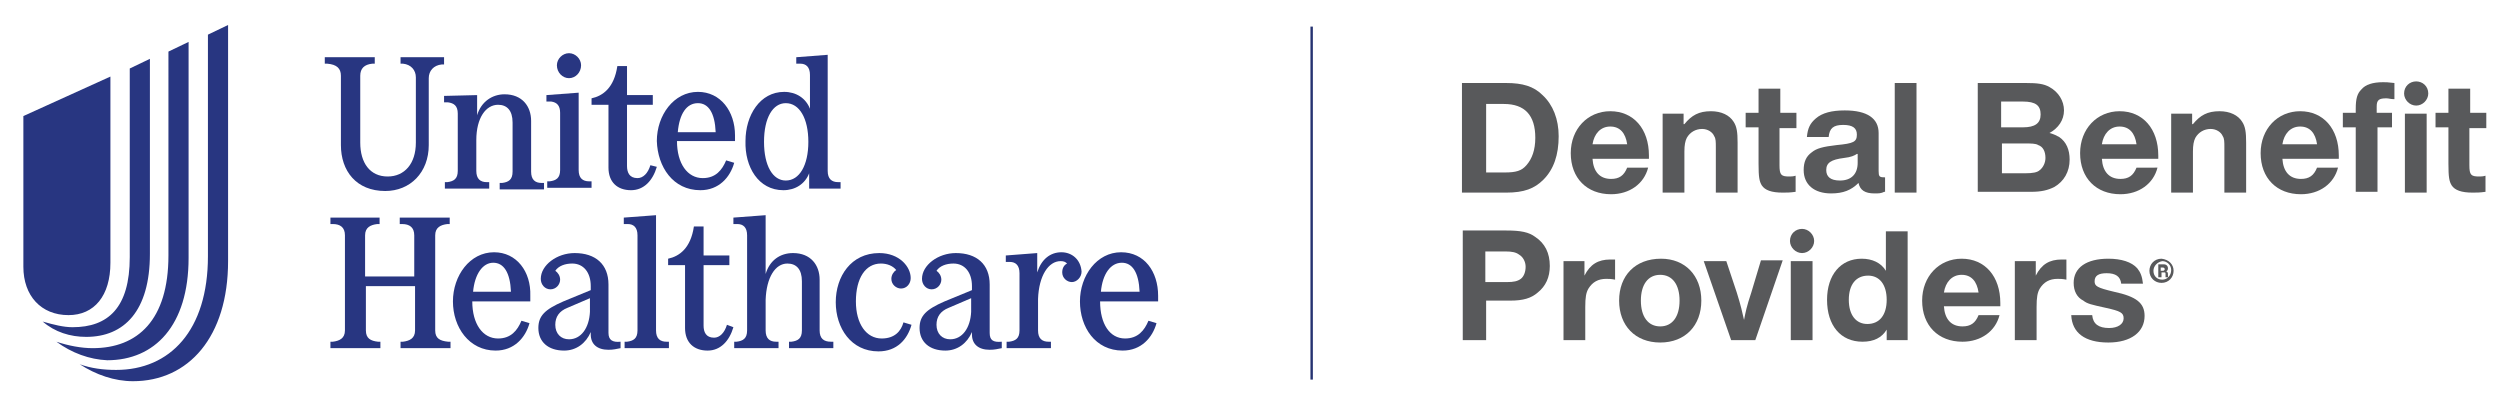 <?xml version="1.0" encoding="utf-8"?>
<!-- Generator: Adobe Illustrator 24.2.1, SVG Export Plug-In . SVG Version: 6.00 Build 0)  -->
<svg version="1.1" id="Layer_1" xmlns="http://www.w3.org/2000/svg" xmlns:xlink="http://www.w3.org/1999/xlink" x="0px" y="0px"
	 viewBox="0 0 310.2 51.9" style="enable-background:new 0 0 310.2 51.9;" xml:space="preserve">
<style type="text/css">
	.st0{fill:#58595B;}
	.st1{fill:#263371;}
	.st2{fill:#283681;}
</style>
<g>
	<g>
		<g>
			<g>
				<g>
					<g>
						<g>
							<path class="st0" d="M186.9,10.3c2,0,3.4,0.4,4.5,1.5c1.3,1.2,2,3,2,5.1c0,2.3-0.6,4.1-1.9,5.4c-1.1,1.1-2.4,1.6-4.6,1.6
								h-5.5V10.3H186.9z M184.4,21.4h2.3c1.4,0,2.1-0.2,2.7-0.9c0.7-0.8,1.1-1.9,1.1-3.4c0-2.8-1.3-4.2-3.9-4.2h-2.2V21.4z"/>
							<path class="st0" d="M204.5,20.8c-0.5,2-2.3,3.3-4.6,3.3c-3,0-5-2-5-5.1c0-3,2.1-5.2,4.9-5.2c2.9,0,4.8,2.2,4.8,5.5v0.4h-7
								c0.1,1.6,0.9,2.5,2.3,2.5c1,0,1.6-0.4,2-1.4H204.5z M201.9,17.9c-0.2-1.4-0.9-2.2-2.1-2.2c-1.2,0-2,0.9-2.2,2.2H201.9z"/>
							<path class="st0" d="M209,15.4c0.9-1.1,1.8-1.6,3.3-1.6c1.3,0,2.3,0.5,2.8,1.3c0.4,0.6,0.5,1.3,0.5,2.6v6.2h-2.7v-5.6
								c0-0.7,0-1.1-0.2-1.4c-0.2-0.5-0.8-0.9-1.5-0.9c-0.8,0-1.5,0.4-1.9,1.1c-0.2,0.4-0.3,0.9-0.3,1.7v5.1h-2.7v-9.8h2.6V15.4z"/>
							<path class="st0" d="M222.8,15.9h-2v4.6c0,1.2,0.2,1.4,1.2,1.4c0.2,0,0.5,0,0.8-0.1v2c-0.7,0.1-1.1,0.1-1.6,0.1
								c-1.4,0-2.2-0.3-2.6-0.9c-0.3-0.5-0.4-1-0.4-2.7v-4.5h-1.6v-1.8h1.6v-3h2.7v3h2V15.9z"/>
							<path class="st0" d="M233.8,23.8c-0.4,0.2-0.7,0.2-1.2,0.2c-1.2,0-1.8-0.4-2-1.3c-0.9,0.9-1.9,1.3-3.4,1.3
								c-2.1,0-3.4-1.1-3.4-2.9c0-1,0.3-1.7,1-2.2c0.6-0.5,1.4-0.7,3.1-0.9c2.1-0.2,2.5-0.4,2.5-1.3c0-0.8-0.5-1.2-1.7-1.2
								c-1.2,0-1.7,0.4-1.8,1.5h-2.7c0.1-1.1,0.4-1.7,1.1-2.3c0.8-0.7,2-1,3.6-1c2.8,0,4.2,1,4.2,2.8v4.7c0,0.7,0.1,0.8,0.7,0.8h0.1
								V23.8z M230.4,19.1c-0.3,0.2-0.7,0.4-1.6,0.5c-1.6,0.2-2.2,0.6-2.2,1.5c0,0.8,0.5,1.3,1.7,1.3c1.4,0,2.2-0.8,2.2-2.2V19.1z"
								/>
							<path class="st0" d="M237.8,23.9h-2.7V10.3h2.7V23.9z"/>
							<path class="st0" d="M251.4,10.3c1.4,0,2.2,0.1,2.9,0.5c1.1,0.6,1.8,1.7,1.8,2.9s-0.7,2.2-1.8,2.8c0.7,0.2,0.8,0.3,1.2,0.5
								c0.9,0.6,1.3,1.6,1.3,2.8c0,1.5-0.7,2.7-1.9,3.4c-0.8,0.4-1.6,0.6-2.9,0.6h-6.6V10.3H251.4z M248.3,15.8h2.7
								c1.5,0,2.2-0.5,2.2-1.6c0-1.1-0.6-1.6-2.2-1.6h-2.7V15.8z M248.3,21.5h3c0.9,0,1.5-0.1,1.8-0.4c0.4-0.3,0.7-0.9,0.7-1.5
								c0-0.8-0.3-1.4-0.9-1.6c-0.3-0.2-0.9-0.2-1.7-0.2h-2.8V21.5z"/>
							<path class="st0" d="M267.7,20.8c-0.5,2-2.3,3.3-4.6,3.3c-3,0-5-2-5-5.1c0-3,2.1-5.2,4.9-5.2c2.9,0,4.8,2.2,4.8,5.5v0.4h-7
								c0.1,1.6,0.9,2.5,2.3,2.5c1,0,1.6-0.4,2-1.4H267.7z M265.1,17.9c-0.2-1.4-0.9-2.2-2.1-2.2c-1.2,0-2,0.9-2.2,2.2H265.1z"/>
							<path class="st0" d="M272.1,15.4c0.9-1.1,1.8-1.6,3.3-1.6c1.3,0,2.3,0.5,2.8,1.3c0.4,0.6,0.5,1.3,0.5,2.6v6.2h-2.7v-5.6
								c0-0.7,0-1.1-0.2-1.4c-0.2-0.5-0.8-0.9-1.5-0.9c-0.8,0-1.5,0.4-1.9,1.1c-0.2,0.4-0.3,0.9-0.3,1.7v5.1h-2.7v-9.8h2.6V15.4z"/>
							<path class="st0" d="M290.1,20.8c-0.5,2-2.3,3.3-4.6,3.3c-3,0-5-2-5-5.1c0-3,2.1-5.2,4.9-5.2c2.9,0,4.8,2.2,4.8,5.5v0.4h-7
								c0.1,1.6,0.9,2.5,2.3,2.5c1,0,1.6-0.4,2-1.4H290.1z M287.5,17.9c-0.2-1.4-0.9-2.2-2.1-2.2s-2,0.9-2.2,2.2H287.5z"/>
							<path class="st0" d="M297,12.3c-0.4,0-0.6-0.1-0.9-0.1c-0.9,0-1.2,0.2-1.2,1v0.8h1.9v1.8H295v8h-2.7v-8h-1.6v-1.8h1.6v-0.5
								c0-1.3,0.2-1.9,0.7-2.4c0.5-0.6,1.4-0.9,2.7-0.9c0.3,0,0.6,0,1.4,0.1V12.3z"/>
							<path class="st0" d="M301.3,11.6c0,0.8-0.7,1.5-1.5,1.5c-0.8,0-1.5-0.7-1.5-1.5c0-0.9,0.7-1.5,1.5-1.5
								C300.6,10.1,301.3,10.7,301.3,11.6z M301.1,23.9h-2.7v-9.8h2.7V23.9z"/>
							<path class="st0" d="M308.4,15.9h-2v4.6c0,1.2,0.2,1.4,1.2,1.4c0.2,0,0.5,0,0.8-0.1v2c-0.7,0.1-1.1,0.1-1.6,0.1
								c-1.4,0-2.2-0.3-2.6-0.9c-0.3-0.5-0.4-1-0.4-2.7v-4.5h-1.6v-1.8h1.6v-3h2.7v3h2V15.9z"/>
							<path class="st0" d="M186.9,28.6c1.8,0,2.8,0.2,3.6,0.8c1.2,0.8,1.8,2,1.8,3.6c0,1.4-0.5,2.5-1.5,3.3c-0.8,0.7-1.8,1-3.4,1
								h-3v4.9h-2.9V28.6H186.9z M184.4,35h2.6c0.8,0,1.3-0.1,1.7-0.4c0.4-0.3,0.6-0.9,0.6-1.5c0-0.6-0.3-1.2-0.8-1.5
								c-0.4-0.3-0.9-0.4-1.7-0.4h-2.5V35z"/>
							<path class="st0" d="M200.4,34.7c-0.5-0.1-0.8-0.1-1.1-0.1c-1,0-1.7,0.4-2.2,1.2c-0.3,0.5-0.4,1.1-0.4,2.3v4.1H194v-9.8h2.6
								v1.8c0.7-1.4,1.7-2,3.2-2c0.2,0,0.3,0,0.6,0V34.7z"/>
							<path class="st0" d="M211.1,37.3c0,3.1-2,5.2-5.1,5.2c-3.1,0-5.1-2.1-5.1-5.2c0-3.1,2-5.2,5.2-5.2
								C209.1,32.1,211.1,34.2,211.1,37.3z M203.6,37.3c0,2,0.9,3.2,2.4,3.2c1.5,0,2.4-1.2,2.4-3.2c0-2-0.9-3.2-2.4-3.2
								C204.5,34.1,203.6,35.3,203.6,37.3z"/>
							<path class="st0" d="M217.8,42.2h-3l-3.4-9.8h2.8l1.3,3.9c0.5,1.6,0.7,2.5,0.9,3.4c0.2-1,0.3-1.6,0.9-3.4l1.2-4h2.7
								L217.8,42.2z"/>
							<path class="st0" d="M225.1,29.9c0,0.8-0.7,1.5-1.5,1.5c-0.8,0-1.5-0.7-1.5-1.5c0-0.9,0.7-1.5,1.5-1.5
								C224.4,28.4,225.1,29.1,225.1,29.9z M224.9,42.2h-2.7v-9.8h2.7V42.2z"/>
							<path class="st0" d="M236.7,42.2h-2.6v-1.3c-0.6,1-1.6,1.5-3,1.5c-2.7,0-4.4-2-4.4-5.2c0-3.1,1.7-5.1,4.3-5.1
								c1.3,0,2.4,0.5,3,1.5v-4.9h2.7V42.2z M229.4,37.2c0,1.9,0.9,3,2.3,3c1.5,0,2.4-1.1,2.4-3c0-1.9-0.9-3-2.3-3
								C230.3,34.2,229.4,35.3,229.4,37.2z"/>
							<path class="st0" d="M248.1,39.1c-0.5,2-2.3,3.3-4.6,3.3c-3,0-5-2-5-5.1c0-3,2.1-5.2,4.9-5.2c2.9,0,4.8,2.2,4.8,5.5V38h-7
								c0.1,1.6,0.9,2.5,2.3,2.5c1,0,1.6-0.4,2-1.4H248.1z M245.5,36.3c-0.2-1.4-0.9-2.2-2.1-2.2s-2,0.9-2.2,2.2H245.5z"/>
							<path class="st0" d="M256.4,34.7c-0.5-0.1-0.8-0.1-1.1-0.1c-1,0-1.7,0.4-2.2,1.2c-0.3,0.5-0.4,1.1-0.4,2.3v4.1H250v-9.8h2.6
								v1.8c0.7-1.4,1.7-2,3.2-2c0.2,0,0.3,0,0.6,0V34.7z"/>
							<path class="st0" d="M263.2,35.2c-0.1-0.9-0.7-1.3-1.8-1.3c-1,0-1.5,0.3-1.5,1c0,0.6,0.3,0.8,2.4,1.3c2.8,0.6,3.8,1.4,3.8,3
								c0,2-1.7,3.3-4.5,3.3c-2.9,0-4.5-1.2-4.6-3.4h2.6c0.1,1.1,0.8,1.6,2.1,1.6c1.1,0,1.8-0.5,1.8-1.2c0-0.7-0.4-0.9-2.2-1.3
								c-1.8-0.4-2.3-0.5-2.8-0.9c-0.8-0.4-1.2-1.2-1.2-2.2c0-1.9,1.6-3,4.3-3c1.6,0,2.9,0.4,3.6,1.2c0.4,0.5,0.6,1,0.7,1.9H263.2z"
								/>
						</g>
					</g>
				</g>
			</g>
		</g>
	</g>
	<g>
		<path class="st0" d="M269.7,33.6c0,0.8-0.6,1.5-1.5,1.5c-0.8,0-1.5-0.6-1.5-1.5c0-0.8,0.6-1.5,1.5-1.5
			C269.1,32.2,269.7,32.8,269.7,33.6z M267.2,33.6c0,0.7,0.5,1.1,1.1,1.1c0.6,0,1.1-0.5,1.1-1.2c0-0.6-0.5-1.1-1.1-1.1
			C267.7,32.5,267.2,33,267.2,33.6z M268.5,32.8c0.3,0,0.5,0.2,0.5,0.5c0,0.2-0.1,0.3-0.2,0.4c0.2,0.1,0.2,0.1,0.2,0.5
			c0,0.1,0,0.2,0.1,0.2h-0.4c0-0.1,0-0.1,0-0.3c0-0.3,0-0.3-0.2-0.3h-0.3v0.6h-0.4v-1.6H268.5z M268.1,33.6h0.3
			c0.1,0,0.2-0.1,0.2-0.2c0-0.1-0.1-0.2-0.2-0.2h-0.3V33.6z"/>
	</g>
</g>
<g>
	<rect x="162.6" y="3.3" class="st1" width="0.3" height="43.8"/>
</g>
<g>
	<path class="st2" d="M9.9,45.2L9.9,45.2c1.4,0.5,2.9,0.7,4.5,0.7c6.7,0,11.4-4.9,11.4-14.1V4.3l2.5-1.2v29.3
		c0,9.4-4.9,14.9-11.8,14.9C14.2,47.3,11.9,46.5,9.9,45.2z M7,42.4L7,42.4c1.5,0.5,3.1,0.8,4.5,0.8c5.6,0,9.4-3.5,9.4-11.5V6.4
		l2.5-1.2V32c0,8.4-4.2,12.7-10.1,12.7C11.1,44.6,8.9,43.8,7,42.4z M5.3,39.9L5.3,39.9c1.4,0.4,2.6,0.7,3.7,0.7
		c4.4,0,7.1-2.4,7.1-8.7V8.5l2.5-1.2v24.2c0,7.1-3.2,10.3-7.9,10.3C8.7,41.8,6.8,41.2,5.3,39.9z M13.7,32.6V9.5L2.9,14.4v18.7
		c0,3.6,2.2,6,5.6,6C11.7,39.1,13.7,36.7,13.7,32.6z"/>
	<g>
		<path class="st2" d="M42.3,9.4V18c0,3.2,1.9,5.7,5.5,5.7c3.1,0,5.4-2.3,5.4-5.7V9.7c0-0.9,0.6-1.6,1.6-1.7l0.3,0V7.1h-5.4v0.8
			l0.3,0c1,0.1,1.6,0.8,1.6,1.7v8.1c0,2.6-1.4,4.2-3.5,4.2c-2.2,0-3.4-1.7-3.4-4.2V9.4c0-0.9,0.5-1.4,1.5-1.5l0.3,0V7.1h-6.2v0.8
			l0.3,0C41.8,8,42.3,8.5,42.3,9.4z"/>
		<path class="st2" d="M49.6,27.8l0.3,0c0.9,0,1.5,0.4,1.5,1.4v5.1h-6.1v-5.1c0-1,0.7-1.3,1.5-1.4l0.3,0V27h-6.1v0.8l0.3,0
			c0.9,0,1.5,0.4,1.5,1.4V41c0,1-0.7,1.3-1.5,1.4l-0.3,0v0.8h6.2v-0.8l-0.3,0c-0.9-0.1-1.5-0.4-1.5-1.4v-5.5h6.1V41
			c0,1-0.7,1.3-1.5,1.4l-0.3,0v0.8h6.2v-0.8l-0.3,0C54.6,42.3,54,42,54,41V29.2c0-1,0.7-1.3,1.5-1.4l0.3,0V27h-6.2
			C49.6,27,49.6,27.8,49.6,27.8z"/>
		<path class="st2" d="M55.1,11.9v0.8l0.5,0c0.7,0.1,1.2,0.4,1.2,1.4v7.1c0,1-0.5,1.3-1.3,1.4l-0.3,0v0.8h5.5v-0.8l-0.3,0
			c-0.8,0-1.3-0.4-1.3-1.4v-3.8c0-2.8,1.2-4.4,2.7-4.4c1.1,0,1.8,0.7,1.8,2.2v6.1c0,1-0.5,1.3-1.3,1.4l-0.3,0v0.8h5.5v-0.8l-0.3,0
			c-0.8,0-1.3-0.4-1.3-1.4v-6.3c0-1.8-1.1-3.3-3.3-3.3c-1.5,0-2.9,0.9-3.4,2.6v-2.5L55.1,11.9z"/>
		<path class="st2" d="M86.9,23.6c2.3,0,3.7-1.6,4.2-3.4l-1-0.3c-0.5,1.2-1.3,2.2-2.9,2.2c-1.9,0-3.2-1.8-3.2-4.6h7.2v-0.7
			c0-3-1.8-5.4-4.6-5.4c-3,0-5.1,2.9-5.1,6.1C81.6,20.7,83.5,23.6,86.9,23.6z M86.6,12.8c1.3,0,2.1,1.2,2.2,3.6h-4.7
			C84.3,14.1,85.2,12.8,86.6,12.8z"/>
		<path class="st2" d="M75.5,20.8c0,1.8,1.1,2.8,2.8,2.8c1.6,0,2.7-1.2,3.2-2.9l-0.8-0.2c-0.3,1-0.9,1.6-1.6,1.6
			c-1,0-1.3-0.7-1.3-1.5V13h3.2v-1.2h-3.2V8.2h-1.2c-0.4,2.7-1.8,3.7-3.2,4V13h2.1L75.5,20.8L75.5,20.8z"/>
		<path class="st2" d="M70.6,9.7c0.8,0,1.5-0.7,1.5-1.6c0-0.8-0.7-1.5-1.5-1.5c-0.8,0-1.5,0.7-1.5,1.5C69.1,9,69.8,9.7,70.6,9.7z"/>
		<path class="st2" d="M69.5,14v7.1c0,1-0.5,1.3-1.3,1.4l-0.3,0v0.8h5.5v-0.8l-0.3,0c-0.8,0-1.3-0.4-1.3-1.4v-9.6l-4,0.3v0.8l0.6,0
			C69.1,12.7,69.5,13.1,69.5,14z"/>
		<path class="st2" d="M97.2,23.6c1.5,0,2.7-0.8,3.2-2.1v1.9h3.9v-0.8l-0.3,0c-0.8,0-1.3-0.4-1.3-1.4V6.8l-3.9,0.3v0.8l0.5,0
			c0.7,0,1.2,0.4,1.2,1.4v4.2c-0.5-1.3-1.7-2.1-3.2-2.1c-3,0-4.8,2.9-4.8,6.1C92.4,20.7,94.1,23.6,97.2,23.6z M97.5,12.8
			c1.7,0,2.8,1.9,2.8,4.8c0,2.9-1.1,4.8-2.8,4.8c-1.6,0-2.7-1.8-2.7-4.8S95.9,12.8,97.5,12.8z"/>
		<path class="st2" d="M131.7,31.3c-1.4,0-2.5,0.9-3,2.5v-2.4l-3.9,0.3v0.8l0.5,0c0.7,0,1.2,0.4,1.2,1.4V41c0,1-0.5,1.3-1.3,1.4
			l-0.3,0v0.8h5.5v-0.8l-0.3,0c-0.8,0-1.3-0.4-1.3-1.4v-3.9c0.1-2.9,1.3-4.7,2.8-4.7c0.4,0,0.6,0.1,0.8,0.3
			c-0.4,0.2-0.6,0.6-0.6,1.1c0,0.7,0.6,1.2,1.2,1.2s1.2-0.6,1.2-1.3C134.1,32.2,133,31.3,131.7,31.3z"/>
		<path class="st2" d="M139.1,31.3c-3,0-5.1,2.9-5.1,6.1c0,3.2,1.9,6.1,5.3,6.1c2.3,0,3.7-1.6,4.2-3.4l-1-0.3
			c-0.5,1.2-1.3,2.2-2.9,2.2c-1.9,0-3.1-1.8-3.1-4.6h7.2v-0.7C143.7,33.7,142,31.3,139.1,31.3z M136.6,36.2c0.2-2.2,1.2-3.6,2.6-3.6
			c1.3,0,2.1,1.2,2.2,3.6H136.6z"/>
		<path class="st2" d="M122.8,41.3v-6c0-2.5-1.6-3.9-4.2-3.9c-2.2,0-4.2,1.5-4.2,3.2c0,0.7,0.5,1.3,1.2,1.3c0.7,0,1.2-0.6,1.2-1.2
			c0-0.5-0.3-0.9-0.6-1.1c0.4-0.6,1.2-0.9,2.1-0.9c1.4,0,2.3,1.1,2.3,2.8v0.5l-3.4,1.4c-2.3,1-3.1,1.8-3.1,3.3
			c0,1.7,1.2,2.8,3.2,2.8c1.5,0,2.7-0.9,3.3-2.3v0.3c0,1.2,0.8,1.9,2.2,1.9c0.6,0,1-0.1,1.5-0.2v-0.8
			C123.2,42.5,122.8,42.2,122.8,41.3z M120.5,38.7c-0.1,2-1.1,3.4-2.6,3.4c-1,0-1.7-0.7-1.7-1.8c0-1,0.5-1.7,1.5-2.1l2.8-1.2
			L120.5,38.7z"/>
		<path class="st2" d="M90.2,40.3c-0.3,1-0.9,1.6-1.6,1.6c-1,0-1.3-0.7-1.3-1.5v-7.5h3.2v-1.2h-3.2v-3.6h-1.2
			c-0.4,2.7-1.8,3.7-3.2,4v0.8H85v7.8c0,1.8,1.1,2.8,2.8,2.8c1.6,0,2.7-1.2,3.2-2.9L90.2,40.3z"/>
		<path class="st2" d="M75.5,41.3v-6c0-2.5-1.6-3.9-4.2-3.9c-2.2,0-4.2,1.5-4.2,3.2c0,0.7,0.5,1.3,1.2,1.3c0.7,0,1.2-0.6,1.2-1.2
			c0-0.5-0.3-0.9-0.6-1.1c0.4-0.6,1.2-0.9,2.1-0.9c1.4,0,2.3,1.1,2.3,2.8v0.5l-3.4,1.4c-2.3,1-3.1,1.8-3.1,3.3
			c0,1.7,1.2,2.8,3.2,2.8c1.5,0,2.7-0.9,3.3-2.3v0.3c0,1.2,0.8,1.9,2.2,1.9c0.6,0,1-0.1,1.5-0.2v-0.8C76,42.5,75.5,42.2,75.5,41.3z
			 M73.2,38.7c-0.1,2-1.1,3.4-2.6,3.4c-1,0-1.7-0.7-1.7-1.8c0-1,0.5-1.7,1.5-2.1l2.8-1.2L73.2,38.7z"/>
		<path class="st2" d="M109.4,42c-1.9,0-3.2-1.8-3.2-4.6c0-2.9,1.2-4.7,3.1-4.7c0.8,0,1.5,0.3,1.9,0.8c-0.3,0.2-0.6,0.6-0.6,1.1
			c0,0.7,0.6,1.2,1.2,1.2c0.7,0,1.2-0.6,1.2-1.3c0-1.4-1.4-3.1-3.9-3.1c-3.5,0-5.4,2.9-5.4,6.1c0,3.2,1.9,6.1,5.3,6.1
			c2.3,0,3.6-1.5,4.1-3.3l-1-0.3C111.8,41.1,111,42,109.4,42z"/>
		<path class="st2" d="M81.4,41V26.7L77.4,27v0.8l0.5,0c0.7,0,1.2,0.4,1.2,1.4V41c0,1-0.5,1.3-1.3,1.4l-0.3,0v0.8H83v-0.8l-0.3,0
			C81.9,42.4,81.4,42,81.4,41z"/>
		<path class="st2" d="M101.7,41v-6.3c0-1.8-1.1-3.3-3.3-3.3c-1.6,0-2.9,0.9-3.4,2.6v-7.3L91,27v0.8l0.5,0c0.7,0,1.2,0.4,1.2,1.4V41
			c0,1-0.5,1.3-1.3,1.4l-0.3,0v0.8h5.5v-0.8l-0.3,0C95.5,42.4,95,42,95,41v-3.8c0.1-2.8,1.2-4.5,2.7-4.5c1.1,0,1.8,0.7,1.8,2.2v6.1
			c0,1-0.5,1.3-1.3,1.4l-0.3,0v0.8h5.5v-0.8l-0.3,0C102.2,42.4,101.7,42,101.7,41z"/>
		<path class="st2" d="M61.3,31.3c-3,0-5.1,2.9-5.1,6.1c0,3.2,2,6.1,5.3,6.1c2.3,0,3.7-1.6,4.2-3.4l-1-0.3C64.2,41,63.4,42,61.8,42
			c-1.9,0-3.2-1.8-3.2-4.6h7.2v-0.7C65.9,33.7,64.1,31.3,61.3,31.3z M58.7,36.2c0.2-2.2,1.2-3.6,2.5-3.6c1.3,0,2.1,1.2,2.2,3.6H58.7
			z"/>
	</g>
</g>
</svg>
